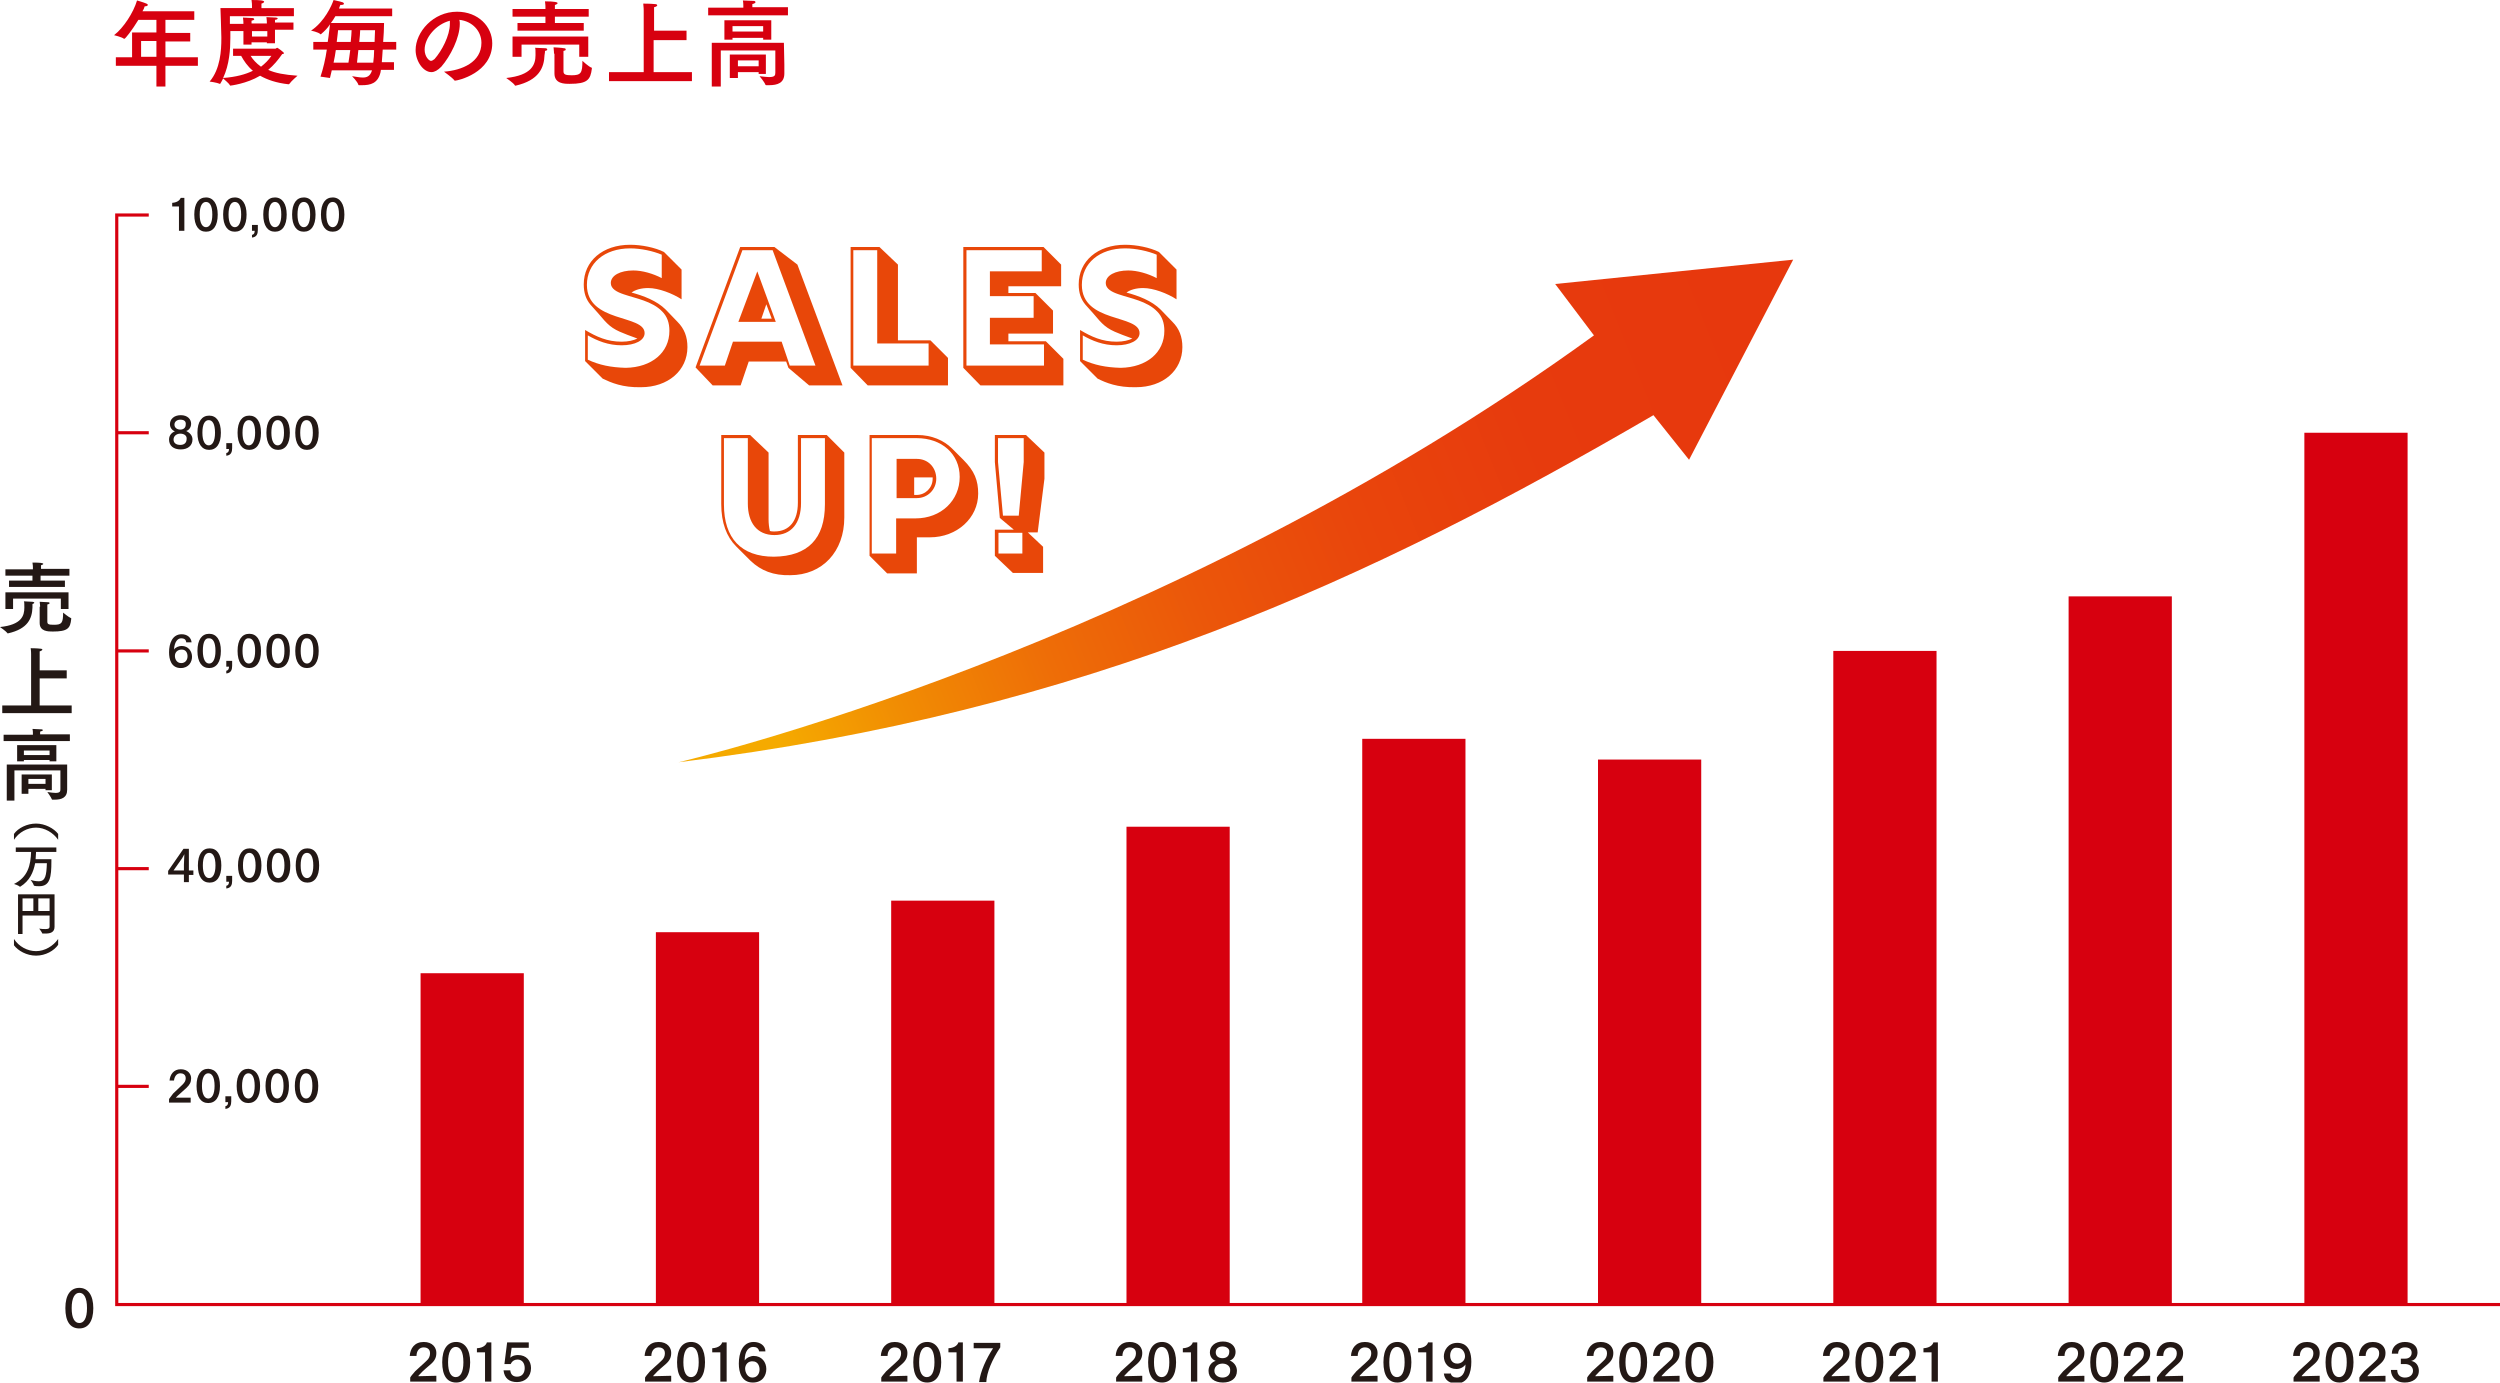 <?xml version="1.0" encoding="UTF-8"?>
<svg id="a" data-name="レイヤー 1" xmlns="http://www.w3.org/2000/svg" xmlns:xlink="http://www.w3.org/1999/xlink" viewBox="0 0 554.6 306.7">
  <defs>
    <style>
      .c {
        fill: none;
        stroke: #d7000f;
        stroke-miterlimit: 10;
        stroke-width: .7px;
      }

      .d {
        fill: #231815;
      }

      .d, .e, .f, .g {
        stroke-width: 0px;
      }

      .e {
        fill: #d7000f;
      }

      .f {
        fill: #e84709;
      }

      .g {
        fill: url(#b);
      }
    </style>
    <linearGradient id="b" data-name="名称未設定グラデーション" x1="259.08" y1="93.289" x2="452.496" y2="224.626" gradientTransform="translate(-102.485 194.031) rotate(12.35) scale(1 -1)" gradientUnits="userSpaceOnUse">
      <stop offset="0" stop-color="#f5aa00"/>
      <stop offset=".119" stop-color="#f18c03"/>
      <stop offset=".267" stop-color="#ee6d07"/>
      <stop offset=".423" stop-color="#eb560a"/>
      <stop offset=".589" stop-color="#e9450c"/>
      <stop offset=".771" stop-color="#e73b0d"/>
      <stop offset="1" stop-color="#e7380d"/>
    </linearGradient>
  </defs>
  <path class="d" d="M20.7,290.2c0,3-1.2,4.5-3.1,4.5-2,0-3.1-1.5-3.1-4.5s1.2-4.5,3.1-4.5,3.1,1.6,3.1,4.5ZM15.9,290.2c0,2.3.7,3.3,1.7,3.3s1.7-1,1.7-3.3c0-2.4-.7-3.4-1.7-3.4-1,0-1.7,1.1-1.7,3.4Z"/>
  <g>
    <path class="d" d="M37.6,239.8c.1-1.4.9-2.6,2.5-2.6s2.3,1.1,2.3,2-.3,1.4-1,2.1c-.6.6-1.5,1.3-2,1.8-.2.2-.3.3-.4.4h3.3v1.1h-4.8v-.8c.2-.3.6-.8.9-1.2.6-.6,1.4-1.3,2.1-2,.5-.5.7-.9.7-1.4,0-.9-.7-1.1-1.2-1.1-.8,0-1.3.7-1.4,1.6h-1v.1Z"/>
    <path class="d" d="M48.8,240.9c0,2.5-1,3.8-2.6,3.8s-2.6-1.3-2.6-3.8,1-3.8,2.6-3.8c1.7.1,2.6,1.4,2.6,3.8ZM44.8,240.9c0,1.9.6,2.8,1.4,2.8s1.4-.9,1.4-2.8c0-2-.6-2.8-1.4-2.8-.8,0-1.4.9-1.4,2.8Z"/>
    <path class="d" d="M51.3,244.3c0,.8-.2,1.6-1.3,1.7v-.6c.5-.1.6-.5.6-.9h-.6v-1.3h1.3v1.1Z"/>
    <path class="d" d="M57.7,240.9c0,2.5-1,3.8-2.6,3.8s-2.6-1.3-2.6-3.8,1-3.8,2.6-3.8c1.6.1,2.6,1.4,2.6,3.8ZM53.7,240.9c0,1.9.6,2.8,1.4,2.8s1.4-.9,1.4-2.8c0-2-.6-2.8-1.4-2.8-.8,0-1.4.9-1.4,2.8Z"/>
    <path class="d" d="M64.1,240.9c0,2.5-1,3.8-2.6,3.8s-2.6-1.3-2.6-3.8,1-3.8,2.6-3.8c1.7.1,2.6,1.4,2.6,3.8ZM60.1,240.9c0,1.9.6,2.8,1.4,2.8s1.4-.9,1.4-2.8c0-2-.6-2.8-1.4-2.8-.8,0-1.4.9-1.4,2.8Z"/>
    <path class="d" d="M70.6,240.9c0,2.5-1,3.8-2.6,3.8s-2.6-1.3-2.6-3.8,1-3.8,2.6-3.8c1.6.1,2.6,1.4,2.6,3.8ZM66.5,240.9c0,1.9.6,2.8,1.4,2.8s1.4-.9,1.4-2.8c0-2-.6-2.8-1.4-2.8-.8,0-1.4.9-1.4,2.8Z"/>
  </g>
  <g>
    <path class="d" d="M40.9,51.2h-1.2v-5.4h-1.5v-.8c1.3-.1,1.7-.7,1.9-1.1h.8v7.3Z"/>
    <path class="d" d="M48.3,47.6c0,2.5-1,3.8-2.6,3.8s-2.6-1.3-2.6-3.8,1-3.8,2.6-3.8,2.6,1.4,2.6,3.8ZM44.3,47.6c0,1.9.6,2.8,1.4,2.8s1.4-.9,1.4-2.8c0-2-.6-2.8-1.4-2.8s-1.4.8-1.4,2.8Z"/>
    <path class="d" d="M54.7,47.6c0,2.5-1,3.8-2.6,3.8s-2.6-1.3-2.6-3.8,1-3.8,2.6-3.8,2.6,1.4,2.6,3.8ZM50.7,47.6c0,1.9.6,2.8,1.4,2.8s1.4-.9,1.4-2.8c0-2-.6-2.8-1.4-2.8s-1.4.8-1.4,2.8Z"/>
    <path class="d" d="M57.2,51c0,.8-.2,1.6-1.3,1.7v-.6c.5-.1.6-.5.6-.9h-.6v-1.3h1.3v1.1Z"/>
    <path class="d" d="M63.6,47.6c0,2.5-1,3.8-2.6,3.8s-2.6-1.3-2.6-3.8,1-3.8,2.6-3.8,2.6,1.4,2.6,3.8ZM59.6,47.6c0,1.9.6,2.8,1.4,2.8s1.4-.9,1.4-2.8c0-2-.6-2.8-1.4-2.8s-1.4.8-1.4,2.8Z"/>
    <path class="d" d="M70,47.6c0,2.5-1,3.8-2.6,3.8s-2.6-1.3-2.6-3.8,1-3.8,2.6-3.8,2.6,1.4,2.6,3.8ZM66,47.6c0,1.9.6,2.8,1.4,2.8s1.4-.9,1.4-2.8c0-2-.6-2.8-1.4-2.8s-1.4.8-1.4,2.8Z"/>
    <path class="d" d="M76.4,47.6c0,2.5-1,3.8-2.6,3.8s-2.6-1.3-2.6-3.8,1-3.8,2.6-3.8,2.6,1.4,2.6,3.8ZM72.4,47.6c0,1.9.6,2.8,1.4,2.8s1.4-.9,1.4-2.8c0-2-.6-2.8-1.4-2.8s-1.4.8-1.4,2.8Z"/>
  </g>
  <g>
    <path class="d" d="M352,300.8c.1-1.7,1.1-3.1,3.1-3.1s2.8,1.3,2.8,2.4c0,1-.3,1.7-1.2,2.5-.8.7-1.8,1.5-2.4,2.2-.2.2-.4.4-.4.5l4-.1v1.3h-5.8v-.9c.2-.4.7-.9,1.1-1.4.7-.7,1.7-1.5,2.5-2.3.6-.5.8-1.1.8-1.7,0-1.1-.9-1.3-1.4-1.3-1,0-1.6.8-1.6,1.9h-1.5Z"/>
    <path class="d" d="M365.4,302.2c0,3-1.2,4.5-3.1,4.5-2,0-3.1-1.5-3.1-4.5s1.2-4.5,3.1-4.5c2,0,3.1,1.6,3.1,4.5ZM360.6,302.2c0,2.3.7,3.3,1.7,3.3s1.7-1,1.7-3.3c0-2.4-.7-3.4-1.7-3.4-1,0-1.7,1.1-1.7,3.4Z"/>
    <path class="d" d="M366.7,300.8c.1-1.7,1.1-3.1,3.1-3.1s2.8,1.3,2.8,2.4c0,1-.3,1.7-1.2,2.5-.8.7-1.8,1.5-2.4,2.2-.2.2-.4.4-.4.5l4-.1v1.3h-5.8v-.9c.2-.4.7-.9,1.1-1.4.7-.7,1.7-1.5,2.5-2.3.6-.5.8-1.1.8-1.7,0-1.1-.9-1.3-1.4-1.3-1,0-1.6.8-1.6,1.9h-1.5Z"/>
    <path class="d" d="M380.1,302.2c0,3-1.2,4.5-3.1,4.5-2,0-3.1-1.5-3.1-4.5s1.2-4.5,3.1-4.5,3.1,1.6,3.1,4.5ZM375.2,302.2c0,2.3.7,3.3,1.7,3.3s1.7-1,1.7-3.3c0-2.4-.7-3.4-1.7-3.4-1,0-1.7,1.1-1.7,3.4Z"/>
  </g>
  <g>
    <path class="d" d="M404.4,300.8c.1-1.7,1.1-3.1,3.1-3.1s2.8,1.3,2.8,2.4c0,1-.3,1.7-1.2,2.5-.8.7-1.8,1.5-2.4,2.2-.2.2-.4.4-.4.5l4-.1v1.3h-5.8v-.9c.2-.4.7-.9,1.1-1.4.7-.7,1.7-1.5,2.5-2.3.6-.5.8-1.1.8-1.7,0-1.1-.9-1.3-1.4-1.3-1,0-1.6.8-1.6,1.9h-1.5Z"/>
    <path class="d" d="M417.8,302.2c0,3-1.2,4.5-3.1,4.5-2,0-3.1-1.5-3.1-4.5s1.2-4.5,3.1-4.5,3.1,1.6,3.1,4.5ZM412.9,302.2c0,2.3.7,3.3,1.7,3.3s1.7-1,1.7-3.3c0-2.4-.7-3.4-1.7-3.4-1,0-1.7,1.1-1.7,3.4Z"/>
    <path class="d" d="M419.1,300.8c.1-1.7,1.1-3.1,3.1-3.1s2.8,1.3,2.8,2.4c0,1-.3,1.7-1.2,2.5-.8.7-1.8,1.5-2.4,2.2-.2.2-.4.4-.4.5l4-.1v1.3h-5.8v-.9c.2-.4.7-.9,1.1-1.4.7-.7,1.7-1.5,2.5-2.3.6-.5.8-1.1.8-1.7,0-1.1-.9-1.3-1.4-1.3-1,0-1.6.8-1.6,1.9h-1.5Z"/>
    <path class="d" d="M429.9,306.5h-1.4v-6.5h-1.8v-.9c1.6-.1,2.1-.9,2.2-1.3h1v8.7h0Z"/>
  </g>
  <g>
    <path class="d" d="M508.7,300.8c.1-1.7,1.1-3.1,3.1-3.1s2.8,1.3,2.8,2.4c0,1-.3,1.7-1.2,2.5-.8.7-1.8,1.5-2.4,2.2-.2.2-.4.4-.4.5l4-.1v1.3h-5.8v-.9c.2-.4.7-.9,1.1-1.4.7-.7,1.7-1.5,2.5-2.3.6-.5.8-1.1.8-1.7,0-1.1-.9-1.3-1.4-1.3-1,0-1.6.8-1.6,1.9h-1.5Z"/>
    <path class="d" d="M522.1,302.2c0,3-1.2,4.5-3.1,4.5-2,0-3.1-1.5-3.1-4.5s1.2-4.5,3.1-4.5,3.1,1.6,3.1,4.5ZM517.2,302.2c0,2.3.7,3.3,1.7,3.3s1.7-1,1.7-3.3c0-2.4-.7-3.4-1.7-3.4-1,0-1.7,1.1-1.7,3.4Z"/>
    <path class="d" d="M523.3,300.8c.1-1.7,1.1-3.1,3.1-3.1s2.8,1.3,2.8,2.4c0,1-.3,1.7-1.2,2.5-.8.7-1.8,1.5-2.4,2.2-.2.2-.4.4-.4.5l4-.1v1.3h-5.8v-.9c.2-.4.7-.9,1.1-1.4.7-.7,1.7-1.5,2.5-2.3.6-.5.8-1.1.8-1.7,0-1.1-.9-1.3-1.4-1.3-1,0-1.6.8-1.6,1.9h-1.5Z"/>
    <path class="d" d="M530.6,300.3h0c0-1.6,1.3-2.6,2.9-2.6s2.8.8,2.8,2.3c0,.8-.4,1.7-1.4,1.9,1.1.2,1.7,1.1,1.7,2.2,0,1.8-1.5,2.6-3.1,2.6-2.5,0-3.1-1.8-3.1-2.8h1.4c0,1.2.8,1.7,1.7,1.7,1.2,0,1.8-.7,1.8-1.5,0-1-.9-1.5-1.7-1.5h-1v-1.2h1c.8,0,1.4-.5,1.4-1.3,0-.9-.7-1.2-1.5-1.2s-1.5.4-1.5,1.4h-1.4Z"/>
  </g>
  <g>
    <path class="d" d="M456.5,300.8c.1-1.7,1.1-3.1,3.1-3.1s2.8,1.3,2.8,2.4c0,1-.3,1.7-1.2,2.5-.8.7-1.8,1.5-2.4,2.2-.2.2-.4.4-.4.5l4-.1v1.3h-5.8v-.9c.2-.4.7-.9,1.1-1.4.7-.7,1.7-1.5,2.5-2.3.6-.5.8-1.1.8-1.7,0-1.1-.9-1.3-1.4-1.3-1,0-1.6.8-1.6,1.9h-1.5Z"/>
    <path class="d" d="M469.9,302.2c0,3-1.2,4.5-3.1,4.5-2,0-3.1-1.5-3.1-4.5s1.2-4.5,3.1-4.5,3.1,1.6,3.1,4.5ZM465,302.2c0,2.3.7,3.3,1.7,3.3s1.7-1,1.7-3.3c0-2.4-.7-3.4-1.7-3.4-1,0-1.7,1.1-1.7,3.4Z"/>
    <path class="d" d="M471.1,300.8c.1-1.7,1.1-3.1,3.1-3.1s2.8,1.3,2.8,2.4c0,1-.3,1.7-1.2,2.5-.8.7-1.8,1.5-2.4,2.2-.2.2-.4.4-.4.5l4-.1v1.3h-5.8v-.9c.2-.4.7-.9,1.1-1.4.7-.7,1.7-1.5,2.5-2.3.6-.5.8-1.1.8-1.7,0-1.1-.9-1.3-1.4-1.3-1,0-1.6.8-1.6,1.9h-1.5Z"/>
    <path class="d" d="M478.4,300.8c.1-1.7,1.1-3.1,3.1-3.1s2.8,1.3,2.8,2.4c0,1-.3,1.7-1.2,2.5-.8.7-1.8,1.5-2.4,2.2-.2.2-.4.4-.4.5l4-.1v1.3h-5.8v-.9c.2-.4.7-.9,1.1-1.4.7-.7,1.7-1.5,2.5-2.3.6-.5.8-1.1.8-1.7,0-1.1-.9-1.3-1.4-1.3-1,0-1.6.8-1.6,1.9h-1.5Z"/>
  </g>
  <line class="c" x1="25.9" y1="144.4" x2="33" y2="144.4"/>
  <line class="c" x1="25.9" y1="241" x2="33" y2="241"/>
  <g>
    <path class="d" d="M42.7,97.5c0,1.4-1.1,2.2-2.6,2.2-1.6,0-2.6-.8-2.6-2.2,0-1,.7-1.6,1.3-1.8-.5-.2-1.1-.7-1.1-1.6,0-1.1.9-2,2.4-2s2.3.9,2.3,1.9c0,.9-.6,1.5-1.1,1.6.8.4,1.4,1,1.4,1.9ZM40,96.2c-.8,0-1.5.5-1.5,1.3s.6,1.2,1.5,1.2,1.4-.5,1.4-1.3c.1-.7-.5-1.2-1.4-1.2ZM40,93.1c-.7,0-1.3.4-1.3,1.1s.6,1.1,1.3,1.1,1.2-.4,1.2-1.1c.1-.7-.3-1.1-1.2-1.1Z"/>
    <path class="d" d="M49,96c0,2.5-1,3.8-2.6,3.8s-2.6-1.3-2.6-3.8,1-3.8,2.6-3.8,2.6,1.3,2.6,3.8ZM44.9,96c0,1.9.6,2.8,1.4,2.8s1.4-.9,1.4-2.8c0-2-.6-2.8-1.4-2.8s-1.4.8-1.4,2.8Z"/>
    <path class="d" d="M51.5,99.4c0,.8-.2,1.6-1.3,1.7v-.6c.5-.1.6-.5.6-.9h-.6v-1.3h1.3v1.1Z"/>
    <path class="d" d="M57.9,96c0,2.5-1,3.8-2.6,3.8s-2.6-1.3-2.6-3.8,1-3.8,2.6-3.8,2.6,1.3,2.6,3.8ZM53.8,96c0,1.9.6,2.8,1.4,2.8s1.4-.9,1.4-2.8c0-2-.6-2.8-1.4-2.8s-1.4.8-1.4,2.8Z"/>
    <path class="d" d="M64.3,96c0,2.5-1,3.8-2.6,3.8s-2.6-1.3-2.6-3.8,1-3.8,2.6-3.8,2.6,1.3,2.6,3.8ZM60.2,96c0,1.9.6,2.8,1.4,2.8s1.4-.9,1.4-2.8c0-2-.6-2.8-1.4-2.8s-1.4.8-1.4,2.8Z"/>
    <path class="d" d="M70.7,96c0,2.5-1,3.8-2.6,3.8s-2.6-1.3-2.6-3.8,1-3.8,2.6-3.8,2.6,1.3,2.6,3.8ZM66.6,96c0,1.9.6,2.8,1.4,2.8s1.4-.9,1.4-2.8c0-2-.6-2.8-1.4-2.8s-1.4.8-1.4,2.8Z"/>
  </g>
  <g>
    <path class="d" d="M41.3,142.4c-.1-.6-.5-.8-1.1-.8-.8,0-1.5.8-1.6,2.5.3-.5,1.1-.8,1.7-.8,1.5,0,2.3,1.2,2.3,2.4,0,1.1-.7,2.5-2.5,2.5-2.1,0-2.6-1.9-2.6-3.5,0-1.9.7-4,2.8-4,1.2,0,2.1.7,2.2,1.8h-1.2v-.1ZM38.8,145.5c0,.7.4,1.6,1.4,1.6.9,0,1.4-.7,1.4-1.5,0-.7-.3-1.5-1.3-1.5-.9,0-1.5.6-1.5,1.4Z"/>
    <path class="d" d="M49,144.4c0,2.5-1,3.8-2.6,3.8s-2.6-1.3-2.6-3.8,1-3.8,2.6-3.8c1.6,0,2.6,1.3,2.6,3.8ZM45,144.4c0,1.9.6,2.8,1.4,2.8s1.4-.9,1.4-2.8c0-2-.6-2.8-1.4-2.8-.9-.1-1.4.8-1.4,2.8Z"/>
    <path class="d" d="M51.5,147.7c0,.8-.2,1.6-1.3,1.7v-.6c.5-.1.6-.5.6-.9h-.6v-1.3h1.3v1.1Z"/>
    <path class="d" d="M57.9,144.4c0,2.5-1,3.8-2.6,3.8s-2.6-1.3-2.6-3.8,1-3.8,2.6-3.8c1.6,0,2.6,1.3,2.6,3.8ZM53.8,144.4c0,1.9.6,2.8,1.4,2.8s1.4-.9,1.4-2.8c0-2-.6-2.8-1.4-2.8-.8-.1-1.4.8-1.4,2.8Z"/>
    <path class="d" d="M64.3,144.4c0,2.5-1,3.8-2.6,3.8s-2.6-1.3-2.6-3.8,1-3.8,2.6-3.8c1.6,0,2.6,1.3,2.6,3.8ZM60.3,144.4c0,1.9.6,2.8,1.4,2.8s1.4-.9,1.4-2.8c0-2-.6-2.8-1.4-2.8-.9-.1-1.4.8-1.4,2.8Z"/>
    <path class="d" d="M70.7,144.4c0,2.5-1,3.8-2.6,3.8s-2.6-1.3-2.6-3.8,1-3.8,2.6-3.8c1.6,0,2.6,1.3,2.6,3.8ZM66.7,144.4c0,1.9.6,2.8,1.4,2.8s1.4-.9,1.4-2.8c0-2-.6-2.8-1.4-2.8-.8-.1-1.4.8-1.4,2.8Z"/>
  </g>
  <g>
    <path class="d" d="M41.9,193.1h1v1h-1v1.6h-1.1v-1.7h-3.5v-.8l3.4-4.9h1.2s0,4.8,0,4.8ZM38.5,193.1h2.3v-1.3c0-.3.1-1.9.1-2.3-.1.2-.4.7-.5.9l-1.9,2.7Z"/>
    <path class="d" d="M49.1,192c0,2.5-1,3.8-2.6,3.8s-2.6-1.3-2.6-3.8,1-3.8,2.6-3.8,2.6,1.3,2.6,3.8ZM45,192c0,1.9.6,2.8,1.4,2.8s1.4-.9,1.4-2.8c0-2-.6-2.8-1.4-2.8s-1.4.8-1.4,2.8Z"/>
    <path class="d" d="M51.5,195.4c0,.8-.2,1.6-1.3,1.7v-.6c.5-.1.6-.5.6-.9h-.6v-1.3h1.3v1.1Z"/>
    <path class="d" d="M58,192c0,2.5-1,3.8-2.6,3.8s-2.6-1.3-2.6-3.8,1-3.8,2.6-3.8,2.6,1.3,2.6,3.8ZM53.9,192c0,1.9.6,2.8,1.4,2.8s1.4-.9,1.4-2.8c0-2-.6-2.8-1.4-2.8s-1.4.8-1.4,2.8Z"/>
    <path class="d" d="M64.4,192c0,2.5-1,3.8-2.6,3.8s-2.6-1.3-2.6-3.8,1-3.8,2.6-3.8,2.6,1.3,2.6,3.8ZM60.3,192c0,1.9.6,2.8,1.4,2.8s1.4-.9,1.4-2.8c0-2-.6-2.8-1.4-2.8s-1.4.8-1.4,2.8Z"/>
    <path class="d" d="M70.8,192c0,2.5-1,3.8-2.6,3.8s-2.6-1.3-2.6-3.8,1-3.8,2.6-3.8,2.6,1.3,2.6,3.8ZM66.7,192c0,1.9.6,2.8,1.4,2.8s1.4-.9,1.4-2.8c0-2-.6-2.8-1.4-2.8s-1.4.8-1.4,2.8Z"/>
  </g>
  <line class="c" x1="25.9" y1="192.7" x2="33" y2="192.7"/>
  <line class="c" x1="25.9" y1="96" x2="33" y2="96"/>
  <polyline class="c" points="554.6 289.4 25.9 289.4 25.9 47.7 33 47.7"/>
  <g>
    <path class="e" d="M43.2,4.4h-6.5v2.9h5.5v1.9h-5.5v3.5h7.2v1.9h-7.2v4.6h-2v-4.6h-9v-1.9h3.6v-5.5h5.4v-2.8h-4c-1.4,2.3-2.9,4.2-3.1,4.2h-.1c-.5-.4-2.2-.8-2.2-.8,2.1-1.6,4.3-5,5.1-7.7,0,0,1.4.4,2.1.7.2.1.3.2.3.3s-.2.3-.6.3h-.1c-.1.4-.3.8-.5,1.1h11.5v1.9h.1ZM31.3,9.1v3.5h3.4v-3.5h-3.4Z"/>
    <path class="e" d="M65.2,3.6h-14.2v1.7h3c0-.3,0-.8-.1-1.4,0,0,1.7.1,2.1.1.2,0,.4.1.4.3,0,.1-.2.2-.6.3v.6h3.4c0-.3,0-.8-.1-1.4,0,0,1.7.1,2.1.1.2,0,.4.1.4.2s-.2.3-.6.3v.6h4.1v1.6h-4.1v3h-1.8v-.2h-3.4v.5h-1.8v-3h-2.9v1.5c0,2.5-.2,5.9-1.6,8.9,2.8-.2,5-.8,6.6-1.6-1.2-1-2-2.2-2.6-3.3h-1.8v-1.6h9.4c.1,0,.3-.2.4-.2s1.5,1,1.5,1.2c0,.1-.2.2-.4.2-.9,1.3-1.9,2.5-3.1,3.5,1.5.7,3.6,1.1,6.5,1.3,0,0-1.4,1.2-1.8,1.8q-.1.1-.2.1c-2.7-.3-4.7-1-6.3-1.9-3,1.8-6.6,2.2-6.6,2.2,0,0-.1,0-.1-.1-.2-.4-1.2-1.2-1.5-1.5-.2.4-.4.8-.6,1.1,0,.1-.1.1-.1.1h-.1c-.6-.3-2.2-.5-2.2-.5,2.4-2.8,2.6-7,2.6-9.5v-.4c0-1-.2-6.4-.2-6.4h7v-.5C55.9,1.1,55.9.6,55.8,0,57.7,0,58.6.1,58.6.4c0,.1-.2.3-.6.4v1h7.2s0,1.8,0,1.8ZM55.6,12.4c.5.8,1.2,1.6,2.3,2.4.9-.7,1.7-1.5,2.3-2.4h-4.6ZM55.9,6.9v1.2h3.4v-1.2h-3.4Z"/>
    <path class="e" d="M87,3.6h-12.6c-.3.5-.6,1-1,1.5h11.8c0,1.3-.1,2.8-.2,4.2h2.9v1.7h-3c-.1,1-.1,2-.2,2.8h2.7v1.7h-2.9c0,.2-.1.4-.1.6-.6,2.4-2.2,2.8-4.1,2.8h-.6c-.1,0-.2,0-.2-.1-.2-.7-1.4-1.9-1.4-1.9.8.1,1.6.3,2.4.3.9,0,1.6-.3,2-1.5v-.1h-8.9c-.1.6-.3,1.1-.4,1.7l-2.1-.3c.6-1.8,1.1-3.9,1.4-6h-3v-1.7h3.2c.3-1.8.4-3.3.5-3.9-.5.8-1.2,1.5-1.9,2.1l-.1.1h-.1c-.5-.5-2.1-.8-2.1-.8C72,4.8,73.6,1.2,74,0,74.1,0,75.6.4,76,.5c.2.1.3.2.3.3,0,.2-.2.3-.7.3h-.1c-.1.2-.2.5-.3.8h11.8v1.7ZM74.5,11.1c-.1.9-.3,1.8-.5,2.8h3.3c.1-.8.3-1.8.4-2.8h-3.2ZM75,6.7s-.1,1.1-.3,2.6h3.1c.1-1.1.2-2,.2-2.6h-3ZM79.5,11.1c-.1,1-.2,2-.3,2.8h3.6c.1-.8.2-1.8.2-2.8h-3.5ZM79.9,6.7c0,.6-.1,1.6-.2,2.6h3.4c0-.9.1-1.8.1-2.6,0,0-3.3,0-3.3,0Z"/>
    <path class="e" d="M102,5.3c0,3.1-2.1,7.2-4.1,9.5-.8.8-1.5,1.2-2.2,1.2-1.8,0-3.5-2.4-3.5-4.9,0-4,3.9-8.5,9.2-8.5,4.7,0,7.8,3.3,7.8,7,0,6.6-7.7,8.3-8.3,8.3,0,0-.1,0-.1-.1-.5-.6-2.3-1.9-2.3-1.9,4-.3,8.3-2.1,8.3-6.4,0-2.6-2-4.8-4.9-5.1.1.3.1.6.1.9ZM94.2,11c0,1.6,1,2.5,1.4,2.5.3,0,.5-.2.8-.4,1.6-1.8,3.4-5.2,3.4-7.8v-.7c-3.1.8-5.6,3.8-5.6,6.4Z"/>
    <path class="e" d="M120.8,12.2c-.1,2.8-1.2,5.6-6.4,6.8h-.1s-.1,0-.1-.1c-.3-.5-1.9-1.6-1.9-1.6,5.7-.6,6.5-3,6.5-5.1,0-1,0-1.4-.1-1.6.3,0,1.9.1,2.3.1.2,0,.4.1.4.3s-.2.2-.5.3c0,.2,0,.4-.1.9ZM130.6,3.7h-7.5v1.4h6.4v1.7h-14.7v-1.7h6.2v-1.4h-7.3v-1.7h7.3v-.5s0-.6-.1-1.2c2.2,0,2.8.2,2.8.4,0,.1-.2.3-.6.4v.9h7.5v1.7ZM130.5,12.6h-2v-2.7h-12.8v2.7h-2v-4.5h16.8v4.5ZM122.9,11.9s0-.6-.1-1.4c.1,0,1.9.1,2.3.2.3,0,.4.1.4.3s-.2.2-.5.3v4.5c0,.7.4.9,1.8.9,2.1,0,2.4-.5,2.4-3.2,0,0,1.4,1.3,2,1.5.1,0,.1.1.1.1v.1c-.3,2.5-1,3.4-4.9,3.4-1.2,0-3.4,0-3.4-2.3v-4.4h-.1Z"/>
    <path class="e" d="M152.2,8.9h-7.2v7.1h8.5v2h-18.4v-2h7.7V2.4s0-.9-.1-1.6c0,0,1.6,0,2.5.1.4,0,.6.1.6.3,0,.1-.2.3-.7.4v5.2h7.2v2.1h-.1Z"/>
    <path class="e" d="M174.8,3.4h-17.7v-1.7h7.8v-.5s0-.7-.1-1.1c.3,0,1.8.1,2.4.1.2,0,.4.1.4.3,0,.1-.2.3-.7.4v.7h7.9v1.8h0ZM174,14.3v2c0,2.1-1.5,2.6-3.4,2.6h-.6q-.1,0-.2-.1c-.2-.6-1.3-1.9-1.3-1.9.9.1,1.6.2,2.1.2,1.3,0,1.4-.4,1.4-1v-4.9h-12.1v8h-2v-9.7h16l.1,4.8ZM171.1,8.8h-1.8v-.4h-6.8v.4h-1.8v-4.3h10.4v4.3h0ZM170,16.4h-1.7v-.4h-4.6v1.3h-1.8v-5.2h8v4.3h.1ZM162.5,5.8v1.2h6.8v-1.2h-6.8ZM163.7,13.4v1.3h4.6v-1.3h-4.6Z"/>
  </g>
  <g>
    <path class="d" d="M7.2,134.8c-.1,2.4-1,4.7-5.4,5.7h-.1s-.1,0-.1-.1c-.3-.4-1.6-1.3-1.6-1.3,4.8-.5,5.4-2.5,5.4-4.3,0-.8,0-1.2-.1-1.4.3,0,1.6.1,1.9.1.2,0,.4.1.4.2s-.1.2-.4.3c0,.3,0,.4,0,.8ZM15.3,127.7h-6.3v1.1h5.4v1.4H2v-1.4h5.2v-1.1H1.2v-1.4h6.1v-.5s0-.5-.1-1c1.8,0,2.4.1,2.4.3,0,.1-.2.2-.5.3v.8h6.3v1.5h-.1ZM15.2,135.1h-1.7v-2.3H2.9v2.3h-1.7v-3.7h14v3.7ZM8.9,134.6s0-.5-.1-1.1c.1,0,1.6.1,1.9.1.2,0,.3.1.3.2s-.1.2-.5.3v3.8c0,.6.3.7,1.5.7,1.7,0,2-.4,2-2.7,0,0,1.2,1,1.7,1.2.1,0,.1.1.1.1v.1c-.2,2.1-.8,2.8-4.1,2.8-1,0-2.9,0-2.9-1.9v-3.6h.1Z"/>
    <path class="d" d="M14.8,150.5h-6v6h7.1v1.7H.5v-1.7h6.4v-11.4s0-.8-.1-1.3c0,0,1.3,0,2.1.1.3,0,.5.1.5.2s-.2.3-.6.4v4.2h6s0,1.8,0,1.8Z"/>
    <path class="d" d="M15.6,164.4H.8v-1.4h6.5v-.4s0-.6-.1-.9c.3,0,1.5.1,2,.1.2,0,.3.1.3.2s-.2.2-.6.3v.6h6.6v1.5h.1ZM14.9,173.5v1.7c0,1.8-1.3,2.2-2.8,2.2h-.5q-.1,0-.1-.1c-.2-.5-1-1.6-1-1.6.8.1,1.3.2,1.8.2,1.1,0,1.1-.4,1.1-.9v-4.1H3.2v6.7h-1.7v-8h13.4v3.9ZM12.5,168.9h-1.5v-.3h-5.7v.3h-1.5v-3.6h8.7v3.6ZM11.5,175.3h-1.4v-.3h-3.8v1.1h-1.5v-4.3h6.7v3.5ZM5.3,166.5v1h5.7v-1h-5.7ZM6.3,172.8v1.1h3.8v-1.1h-3.8Z"/>
    <path class="d" d="M12.9,186.3c-1.1-1.6-3-2.7-4.9-2.7s-3.8,1-4.9,2.7v-1.3c.9-1.3,2.9-2.3,4.9-2.3s4,1.1,4.9,2.3v1.3Z"/>
    <path class="d" d="M12.6,189h-4.6c0,.5-.1,1-.1,1.6h3.5v.5c0,3.5-.3,5.5-2.7,5.5-.2,0-1.2,0-1.2-.2-.1-.4-.7-1.2-.7-1.2.6.2,1.2.3,1.8.3,1.5,0,1.7-1.3,1.8-4h-2.6c-.4,2-1.2,3.9-3.3,5.2h-.1c-.3-.3-1.3-.6-1.3-.6,3.1-1.5,3.7-4.2,3.8-7.1h-3.4v-1h9v1h.1Z"/>
    <path class="d" d="M12.1,204.2v1.4h0c0,1.2-.9,1.5-2,1.5h-.7c-.1-.3-.7-1.1-.7-1.1.5.1,1,.1,1.4.1.6,0,.9-.1.9-.6v-2.4h-6v4.1h-1v-8.8h8.1v5.8ZM5,199.3v2.8h2.4v-2.8h-2.4ZM8.5,199.3v2.8h2.5v-2.8h-2.5Z"/>
    <path class="d" d="M12.9,209.6c-.9,1.3-2.8,2.4-4.9,2.4s-4-1.1-4.9-2.3v-1.4c1.1,1.7,3,2.7,4.9,2.7s3.8-1.1,4.9-2.7v1.3Z"/>
  </g>
  <path class="g" d="M397.8,57.6l-52.8,5.4,8.6,11.4c-96.7,70.2-203.1,94.7-203.1,94.7,90.6-11.1,154-40.7,216.3-77l7.9,9.9,23.1-44.4Z"/>
  <g>
    <path class="f" d="M133.7,84l-3.9-3.9v-6.9c2.5,1.5,4.9,2.6,8.1,2.6,1.5,0,2.7-.3,3.5-.7-1-.4-2-.7-2.9-1.1-2.9-1.1-3.7-2-5.8-4.5l-1.7-1.9c-1-1.2-1.5-2.6-1.5-4.5,0-5.2,4.2-8.8,10.3-8.8,2.5,0,5.5.6,7.5,1.6l3.9,3.9v6.6c-2-1.3-5.1-2.5-7.4-2.5-1.6,0-2.9.4-3.7,1,2.6.7,5.6,1.8,7.6,3.8l2.6,2.7c1.5,1.5,2.2,3.3,2.2,5.6,0,5.2-4.3,8.9-10.3,8.9-4.1.1-6.6-1-8.5-1.9ZM148.5,73.4c0-1.8-.5-3.2-1.6-4.3-2.2-2.3-5.9-2.9-8.5-3.8-1.5-.5-2.9-1.2-2.9-2.5,0-1.7,2.1-2.8,5-2.8,2,0,4.4.7,6.3,1.7v-5.2c-1.9-.8-4.6-1.4-7-1.4-5.7,0-9.6,3.3-9.6,8.1,0,8.5,12.8,6.5,12.8,10.7,0,1.6-2.1,2.7-5.1,2.7s-5.4-1-7.5-2.2v5.4c2.6,1.2,5.1,1.7,8.4,1.8,5.8-.1,9.7-3.4,9.7-8.2Z"/>
    <path class="f" d="M154.3,81.5l9.9-26.7h7.6l5.1,3.9,10,26.8h-7.4l-4.6-3.9-.5-1.4h-8.3l-1.8,5.3h-6.2l-3.8-4ZM160.8,81.1l1.8-5.3h10.8l1.8,5.3h5.7l-9.5-25.6h-6.7l-9.5,25.6h5.6ZM168,60.2l4.1,11.2h-8.3l4.2-11.2ZM171.2,70.7l-1.2-3.2-1.1,3.2h2.3Z"/>
    <path class="f" d="M188.7,81.6v-26.8h6.4l4.1,3.9v16.8h7.2l3.9,3.9v6.1h-17.8l-3.8-3.9ZM206,81.1v-4.9h-11.4v-20.7h-5.3v25.6h16.7Z"/>
    <path class="f" d="M213.7,81.6v-26.8h17.8l3.9,3.9v4.8h-11.7v1.5h6l3.9,3.9v5.1h-9.9v1.7h8.3l3.9,3.9v5.9h-18.4l-3.8-3.9ZM231.6,81.1v-4.7h-12v-5.9h9.7v-4.8h-9.7v-5.5h11.5v-4.7h-16.7v25.6h17.2Z"/>
    <path class="f" d="M243.5,84l-3.9-3.9v-6.9c2.5,1.5,4.9,2.6,8.1,2.6,1.5,0,2.7-.3,3.5-.7-1-.4-2-.7-2.9-1.1-2.9-1.1-3.7-2-5.8-4.5l-1.7-1.9c-1-1.2-1.5-2.6-1.5-4.5,0-5.2,4.2-8.8,10.3-8.8,2.5,0,5.5.6,7.5,1.6l3.9,3.9v6.6c-2-1.3-5.1-2.5-7.4-2.5-1.6,0-2.9.4-3.7,1,2.6.7,5.6,1.8,7.6,3.8l2.6,2.7c1.5,1.5,2.2,3.3,2.2,5.6,0,5.2-4.3,8.9-10.3,8.9-4.1.1-6.7-1-8.5-1.9ZM258.3,73.4c0-1.8-.5-3.2-1.6-4.3-2.2-2.3-5.9-2.9-8.5-3.8-1.5-.5-2.9-1.2-2.9-2.5,0-1.7,2.1-2.8,5-2.8,2,0,4.4.7,6.3,1.7v-5.2c-1.9-.8-4.6-1.4-7-1.4-5.7,0-9.6,3.3-9.6,8.1,0,8.5,12.8,6.5,12.8,10.7,0,1.6-2.1,2.7-5.1,2.7s-5.4-1-7.5-2.2v5.4c2.6,1.2,5.1,1.7,8.4,1.8,5.8-.1,9.7-3.4,9.7-8.2Z"/>
    <path class="f" d="M166.5,124.4l-3.2-3.2c-2.1-2.1-3.3-5.2-3.3-9.4v-15.3h6.4l4.1,3.9v14.8c0,.9.1,1.8.3,2.6.3.1.6.1,1,.1,3.3,0,5.2-2.3,5.2-6.4v-15h6.4l3.9,3.9v14.4c0,7.6-4.9,12.8-12,12.8-3.7.1-6.5-1-8.8-3.2ZM183,111.9v-14.7h-5.3v14.4c0,4.5-2.2,7.1-5.9,7.1-3.9,0-5.9-2.8-5.9-7v-14.5h-5.3v14.7c0,7.5,3.8,11.6,11.1,11.6,7.5-.1,11.3-4,11.3-11.6Z"/>
    <path class="f" d="M192.9,123.3v-26.8h10.6c3.2,0,5.9,1.2,7.7,3l2.5,2.5c2.5,2.5,3.3,4.6,3.3,7.5,0,5.4-4.7,9.7-10.7,9.7h-2.9v8h-6.6l-3.9-3.9ZM198.8,122.8v-7.8h4.3c5.7,0,9.8-4,9.8-9.2,0-5.1-4-8.6-9.5-8.6h-10v25.6h5.4ZM198.8,101.8h4.6c2.5,0,4.3,1.9,4.3,4.4,0,2.4-1.9,4.3-4.3,4.3h-4.5v-8.7h-.1ZM203.3,109.8c2,0,3.6-1.6,3.6-3.6v-.3h-4.1v3.9h.5Z"/>
    <path class="f" d="M220.7,123.3v-5.8h4.2l-3.1-2.6-1.1-12.4v-6h6.9l4.1,3.9v5.8l-1.5,11.9h-2.2l3.4,3.2v5.8h-6.7l-4-3.8ZM226,114.4l1.1-11.9v-5.3h-5.7v5.3l1.1,11.9h3.5ZM226.8,122.8v-4.6h-5.3v4.6h5.3Z"/>
  </g>
  <rect class="e" x="511.2" y="96" width="22.9" height="193.4"/>
  <rect class="e" x="458.9" y="132.3" width="22.9" height="157.1"/>
  <rect class="e" x="406.7" y="144.4" width="22.9" height="145"/>
  <rect class="e" x="354.5" y="168.5" width="22.9" height="120.9"/>
  <g>
    <path class="d" d="M90.9,300.8c.1-1.7,1.1-3.1,3.1-3.1s2.8,1.3,2.8,2.4c0,1-.3,1.7-1.2,2.5-.8.7-1.8,1.5-2.4,2.2-.2.2-.4.4-.4.5l4-.1v1.3h-5.8v-.9c.2-.4.7-.9,1.1-1.4.7-.7,1.7-1.5,2.5-2.3.6-.5.8-1.1.8-1.7,0-1.1-.9-1.3-1.4-1.3-1,0-1.6.8-1.6,1.9h-1.5Z"/>
    <path class="d" d="M104.3,302.2c0,3-1.2,4.5-3.1,4.5-2,0-3.1-1.5-3.1-4.5s1.2-4.5,3.1-4.5,3.1,1.6,3.1,4.5ZM99.4,302.2c0,2.3.7,3.3,1.7,3.3s1.7-1,1.7-3.3c0-2.4-.7-3.4-1.7-3.4-1,0-1.7,1.1-1.7,3.4Z"/>
    <path class="d" d="M109,306.5h-1.4v-6.5h-1.8v-.9c1.6-.1,2.1-.9,2.2-1.3h1s0,8.7,0,8.7Z"/>
    <path class="d" d="M117.1,299h-3.6l-.3,2.2c.6-.6,1.6-.6,1.7-.6,1.9,0,2.9,1.3,2.9,2.9,0,1.9-1.3,3.1-3.1,3.1-1.7,0-2.8-.8-3-2.6h1.5c.1,1,.7,1.4,1.5,1.4,1.2,0,1.7-.9,1.7-1.9s-.5-1.9-1.6-1.9c-.6,0-1.2.3-1.5,1h-1.4l.6-4.8h4.8v1.2h-.2Z"/>
  </g>
  <g>
    <path class="d" d="M143,300.8c.1-1.7,1.1-3.1,3.1-3.1s2.8,1.3,2.8,2.4c0,1-.3,1.7-1.2,2.5-.8.7-1.8,1.5-2.4,2.2-.2.2-.4.4-.4.5l4-.1v1.3h-5.8v-.9c.2-.4.7-.9,1.1-1.4.7-.7,1.7-1.5,2.5-2.3.6-.5.8-1.1.8-1.7,0-1.1-.9-1.3-1.4-1.3-1,0-1.6.8-1.6,1.9h-1.5Z"/>
    <path class="d" d="M156.4,302.2c0,3-1.2,4.5-3.1,4.5-2,0-3.1-1.5-3.1-4.5s1.2-4.5,3.1-4.5c2,0,3.1,1.6,3.1,4.5ZM151.6,302.2c0,2.3.7,3.3,1.7,3.3s1.7-1,1.7-3.3c0-2.4-.7-3.4-1.7-3.4-1,0-1.7,1.1-1.7,3.4Z"/>
    <path class="d" d="M161.2,306.5h-1.4v-6.5h-1.8v-.9c1.6-.1,2.1-.9,2.2-1.3h1v8.7Z"/>
    <path class="d" d="M168.4,299.8c-.1-.7-.6-1-1.3-1-1,0-1.9.9-1.9,3,.4-.6,1.3-1,2-1,1.8,0,2.8,1.4,2.8,2.9,0,1.4-.8,3-3,3-2.5,0-3.1-2.3-3.1-4.2,0-2.3.8-4.8,3.3-4.8,1.4,0,2.6.8,2.6,2.1h-1.4ZM165.3,303.6c0,.8.5,2,1.6,2s1.6-.9,1.6-1.8c0-.8-.4-1.8-1.5-1.8-1-.1-1.7.7-1.7,1.6Z"/>
  </g>
  <g>
    <path class="d" d="M195.4,300.8c.1-1.7,1.1-3.1,3.1-3.1s2.8,1.3,2.8,2.4c0,1-.3,1.7-1.2,2.5-.8.7-1.8,1.5-2.4,2.2-.2.2-.4.4-.4.5l4-.1v1.3h-5.8v-.9c.2-.4.7-.9,1.1-1.4.7-.7,1.7-1.5,2.5-2.3.6-.5.8-1.1.8-1.7,0-1.1-.9-1.3-1.4-1.3-1,0-1.6.8-1.6,1.9h-1.5Z"/>
    <path class="d" d="M208.8,302.2c0,3-1.2,4.5-3.1,4.5-2,0-3.1-1.5-3.1-4.5s1.2-4.5,3.1-4.5,3.1,1.6,3.1,4.5ZM203.9,302.2c0,2.3.7,3.3,1.7,3.3s1.7-1,1.7-3.3c0-2.4-.7-3.4-1.7-3.4-1,0-1.7,1.1-1.7,3.4Z"/>
    <path class="d" d="M213.6,306.5h-1.4v-6.5h-1.8v-.9c1.6-.1,2.1-.9,2.2-1.3h1v8.7Z"/>
    <path class="d" d="M221.9,298.9c-1.8,2.7-3,5.5-3.1,7.7h-1.6c.3-2.4,1.6-5.2,3.1-7.5h-4.3v-1.2h5.9v1h0Z"/>
  </g>
  <g>
    <path class="d" d="M299.7,300.8c.1-1.7,1.1-3.1,3.1-3.1s2.8,1.3,2.8,2.4c0,1-.3,1.7-1.2,2.5-.8.7-1.8,1.5-2.4,2.2-.2.2-.4.4-.4.5l4-.1v1.3h-5.8v-.9c.2-.4.7-.9,1.1-1.4.7-.7,1.7-1.5,2.5-2.3.6-.5.8-1.1.8-1.7,0-1.1-.9-1.3-1.4-1.3-1,0-1.6.8-1.6,1.9h-1.5Z"/>
    <path class="d" d="M313.1,302.2c0,3-1.2,4.5-3.1,4.5-2,0-3.1-1.5-3.1-4.5s1.2-4.5,3.1-4.5,3.1,1.6,3.1,4.5ZM308.2,302.2c0,2.3.7,3.3,1.7,3.3s1.7-1,1.7-3.3c0-2.4-.7-3.4-1.7-3.4-1,0-1.7,1.1-1.7,3.4Z"/>
    <path class="d" d="M317.8,306.5h-1.4v-6.5h-1.8v-.9c1.6-.1,2.1-.9,2.2-1.3h1v8.7h0Z"/>
    <path class="d" d="M321.8,304.5c.1.8.7,1.1,1.4,1.1,1,0,1.9-.9,1.9-2.9-.4.6-1.2,1-2,1-1.8,0-2.8-1.3-2.8-2.8,0-1.3.9-3,3-3,.8,0,3.1.2,3.1,4.2,0,2.5-.8,4.8-3.3,4.8-1.4,0-2.6-.6-2.8-2.2h1.5v-.2ZM321.7,300.7c0,1,.5,1.8,1.6,1.8.9,0,1.7-.7,1.7-1.6,0-.8-.5-1.9-1.7-1.9-1-.2-1.6.7-1.6,1.7Z"/>
  </g>
  <g>
    <path class="d" d="M247.5,300.8c.1-1.7,1.1-3.1,3.1-3.1s2.8,1.3,2.8,2.4c0,1-.3,1.7-1.2,2.5-.8.7-1.8,1.5-2.4,2.2-.2.2-.4.4-.4.5l4-.1v1.3h-5.8v-.9c.2-.4.7-.9,1.1-1.4.7-.7,1.7-1.5,2.5-2.3.6-.5.8-1.1.8-1.7,0-1.1-.9-1.3-1.4-1.3-1,0-1.6.8-1.6,1.9h-1.5Z"/>
    <path class="d" d="M260.9,302.2c0,3-1.2,4.5-3.1,4.5-2,0-3.1-1.5-3.1-4.5s1.2-4.5,3.1-4.5,3.1,1.6,3.1,4.5ZM256,302.2c0,2.3.7,3.3,1.7,3.3s1.7-1,1.7-3.3c0-2.4-.7-3.4-1.7-3.4-1,0-1.7,1.1-1.7,3.4Z"/>
    <path class="d" d="M265.6,306.5h-1.4v-6.5h-1.8v-.9c1.6-.1,2.1-.9,2.2-1.3h1v8.7h0Z"/>
    <path class="d" d="M274.4,304.1c0,1.7-1.3,2.6-3.1,2.6-1.9,0-3.2-1-3.2-2.6,0-1.2.8-2,1.6-2.2-.6-.2-1.3-.8-1.3-1.9,0-1.3,1.1-2.4,2.9-2.4s2.8,1.1,2.8,2.3c0,1.1-.7,1.8-1.3,1.9.9.4,1.6,1.2,1.6,2.3ZM271.2,302.5c-1,0-1.8.6-1.8,1.6,0,.9.8,1.5,1.8,1.5s1.7-.6,1.7-1.5c.1-1-.7-1.6-1.7-1.6ZM271.2,298.7c-.9,0-1.5.5-1.5,1.3,0,.9.7,1.3,1.5,1.3.9,0,1.5-.5,1.5-1.4.1-.6-.5-1.2-1.5-1.2Z"/>
  </g>
  <rect class="e" x="302.2" y="163.9" width="22.9" height="125.5"/>
  <rect class="e" x="249.9" y="183.4" width="22.9" height="106"/>
  <rect class="e" x="197.7" y="199.8" width="22.9" height="89.6"/>
  <rect class="e" x="145.5" y="206.8" width="22.9" height="82.6"/>
  <rect class="e" x="93.3" y="215.9" width="22.9" height="73.6"/>
</svg>